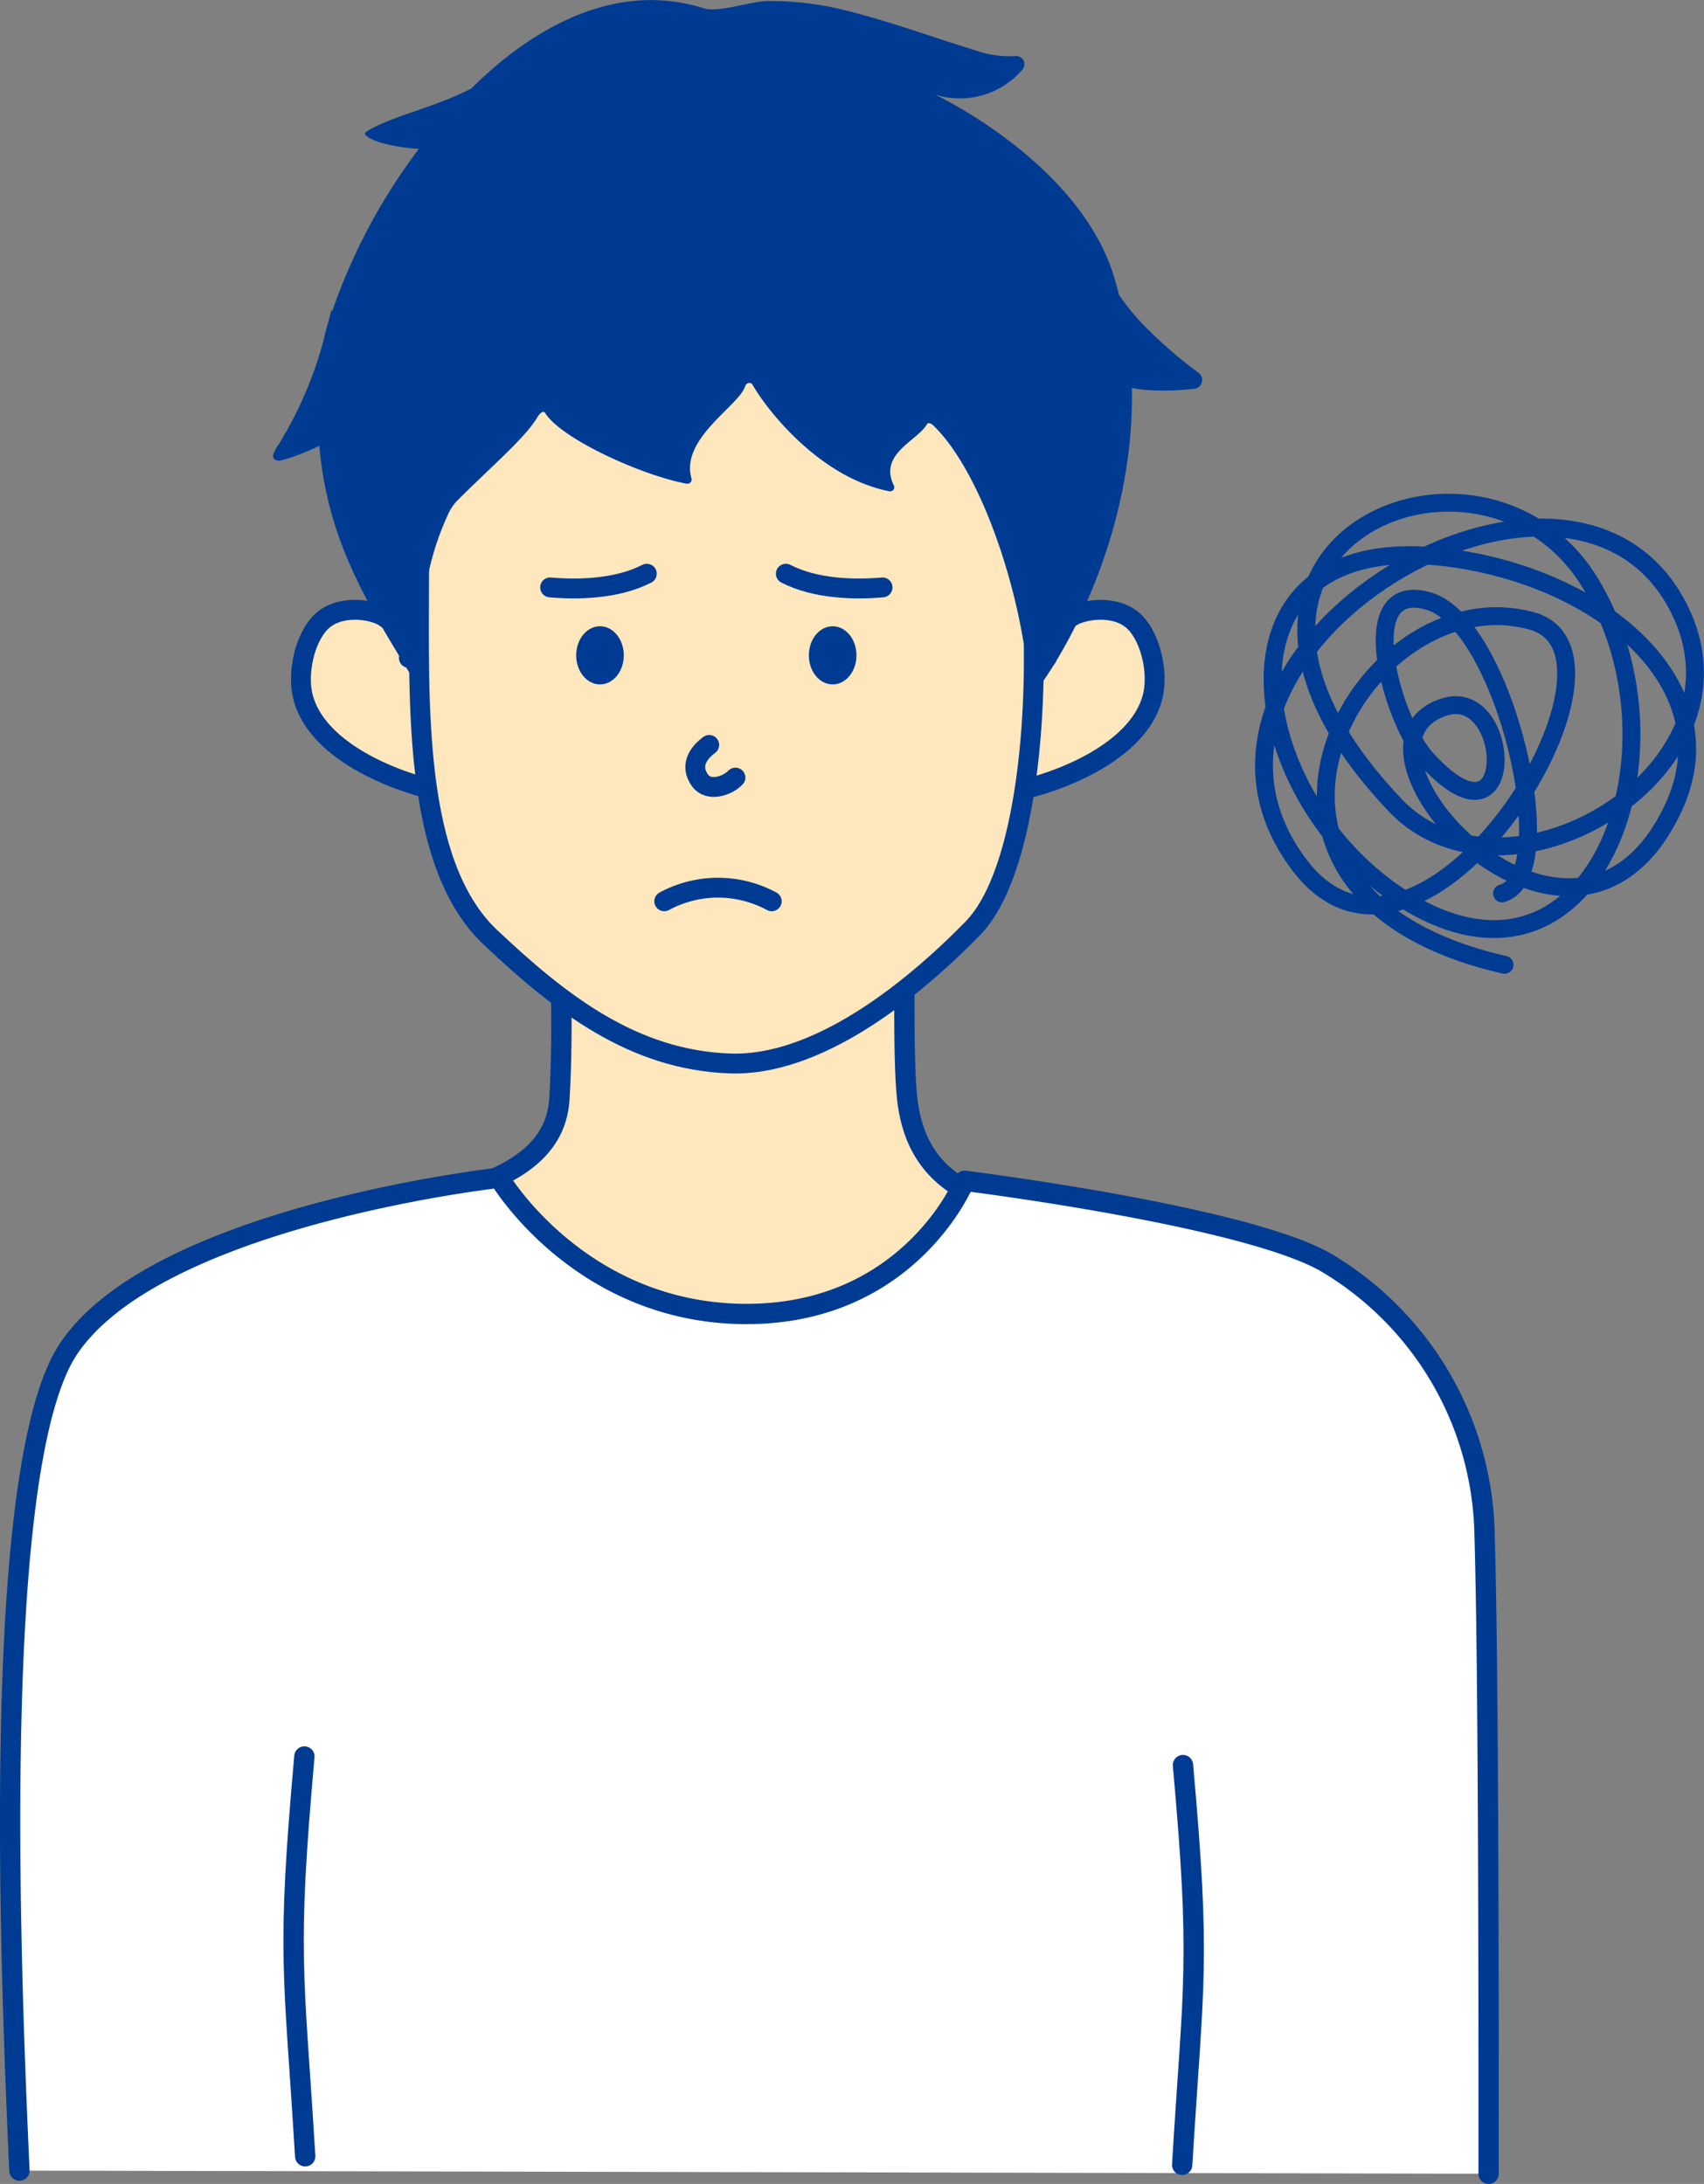 <svg xmlns="http://www.w3.org/2000/svg" viewBox="0 0 190.34 244.01"><rect x="0" y="0" width="190.34" height="244.01" fill="#808080" stroke="none"/><defs><style>.cls-1,.cls-3,.cls-4,.cls-5{fill:#ffe7bd;}.cls-1,.cls-2,.cls-3,.cls-4,.cls-5,.cls-7,.cls-8{stroke:#003b93;}.cls-1,.cls-3,.cls-5,.cls-7{stroke-miterlimit:10;}.cls-1,.cls-2,.cls-3{stroke-width:2.27px;}.cls-2{fill:#fff;}.cls-2,.cls-3,.cls-4,.cls-7,.cls-8{stroke-linecap:round;}.cls-2,.cls-4,.cls-8{stroke-linejoin:round;}.cls-4,.cls-5{stroke-width:2.22px;}.cls-6{fill:#003b93;}.cls-7,.cls-8{fill:none;}.cls-7{stroke-width:2.22px;}.cls-8{stroke-width:2px;}</style></defs><title>index_illust01</title><g id="レイヤー_2" data-name="レイヤー 2"><g id="レイヤー_1-2" data-name="レイヤー 1"><path class="cls-1" d="M62.48,104.89h38.61s-.27,13.38.24,17.83c.39,3.4,1.68,8.39,8.07,11,4.69,1.88,21,5.85,29.47,7.25,15.57,2.58,21.86,17.94,22.13,22.89.35,6.48-77.58,70.74-77.58,70.74S3.05,175.27,4.65,160c.35-3.35,3.64-14.47,18.51-20,16.15-6,38.61-4.56,39.33-17.27C63,114.1,62.48,104.89,62.48,104.89Z"/><path class="cls-2" d="M2.17,242.52c-1.06-23.27-3.24-78.93,5.52-91.87,10-14.83,48.06-19.06,48.06-19.06s8.83,15,27.27,15.22c18.62.19,24.73-14.88,24.73-14.88s31,3.85,40.27,9.07a36.1,36.1,0,0,1,17.81,30.48c.45,14.85.46,52.46.45,71.39"/><path class="cls-3" d="M34,196.25c-2,22.47-1.19,23.57.09,44.67"/><path class="cls-3" d="M132.14,197.21c2,22.39,1.19,23.61-.09,44.67"/><path class="cls-4" d="M45.67,73.51c.28-1.55-1.46-3.79-2.8-4.62s-5.07-1.42-7.1.69c-1.78,1.87-2.56,5.63-1.95,8.19C35.58,85,47.2,88.12,48.92,88.3"/><path class="cls-4" d="M116.92,73.51c-.28-1.55,1.46-3.79,2.8-4.62s5.07-1.42,7.1.69c1.78,1.87,2.56,5.63,1.95,8.19C127,85,115.39,88.12,113.67,88.3"/><path class="cls-5" d="M115.1,64.31c1.22,14.36-.36,33.21-6.46,39.44-7.09,7.24-17.5,15.42-27.12,15.07-10.73-.39-18.79-6.57-26.79-14.14C46.11,96.5,46.81,78.53,46.81,65c0-23.58,15.32-48.26,35.45-48.26S113.11,40.81,115.1,64.31Z"/><ellipse class="cls-6" cx="67.02" cy="73.22" rx="2.66" ry="3.25"/><path class="cls-7" d="M61.45,65.63c3,.27,7.46.2,10.8-1.53"/><ellipse class="cls-6" cx="93.01" cy="73.22" rx="2.66" ry="3.25"/><path class="cls-7" d="M98.58,65.63c-3,.27-7.46.2-10.8-1.53"/><path class="cls-7" d="M79.22,83.23c-1.12.82-2.28,2.28-1,4,.95,1.26,3,.61,3.93-.35"/><path class="cls-7" d="M74.2,100.7a12.61,12.61,0,0,1,12,0"/><path class="cls-6" d="M133.81,41.6a48.88,48.88,0,0,1-6.52-5.76A25.37,25.37,0,0,1,125,32.95c-.17-.66-.35-1.32-.55-2-3.9-12.84-20-20.38-20-20.38a9.19,9.19,0,0,0,9.75-2.79.92.92,0,0,0-.78-1.52,11.29,11.29,0,0,1-4.52-.65C104,4.1,99.08,2.28,94.09,1.07A34,34,0,0,0,85.75.12c-1.81,0-5.54,1.32-7.1.82-9.39-3-18.58,1.59-26,8.94-4,2.13-9.12,3.12-11.74,4.85-.6.39.95,1,1.64,1.22a21,21,0,0,0,4.24.68,65.4,65.4,0,0,0-9.68,18.14L37,34.7l-.25,1q-.36,1.22-.62,2.36a43.53,43.53,0,0,1-4.92,11.46,8,8,0,0,0-.63,1.09c-.27.7.24,1,1,.79a25.56,25.56,0,0,0,4.09-1.59c.89,10.22,5,17.09,10.16,25.51a.46.46,0,0,0,.85-.22C46.88,67,48,61.9,50.05,57.47a5.23,5.23,0,0,1,1-1.51c4-4,7.65-7.07,9-9.38.17-.29.61-.81.85-.43,1.83,2.92,10.9,7,15.79,7.89a.48.48,0,0,0,.54-.63C76,49,82.52,45.36,83.23,43.17c.13-.41.62-.54.84-.16,1.78,3.07,7.63,10.38,15.27,11.88a.46.46,0,0,0,.51-.64c-1.76-3.54,2.65-5,3.7-6.86.15-.26.6,0,.8.24,5.56,5.5,10,19.57,10.58,29.33a.45.45,0,0,0,.8.25c4.19-5.57,11-18.67,10.7-33.87a12.78,12.78,0,0,0,2.15.26,29.08,29.08,0,0,0,4.75-.15A1,1,0,0,0,133.81,41.6Z"/><path class="cls-8" d="M168.06,107.8c-36-8.23-16-43.77,3.09-38.41,13.48,3.79-12.27,45.14-25.92,27.36-18.37-23.95,31.22-53.49,42.68-28,8,17.78-19.85,34.06-32.05,21.23C128.36,61,165.3,45.16,177.55,65c11.72,19,.3,49.56-21.49,35C138.58,88.28,134.48,58.64,162,62.34c17.16,2.31,31.19,14.35,24.95,27.85-11,23.71-39.06-6.75-25.68-11.18,7.69-2.54,8.42,17.27-2,5.71-3.79-4.22-8.24-20,.28-17.57s15.19,30.75,8.23,32.67"/></g></g></svg>